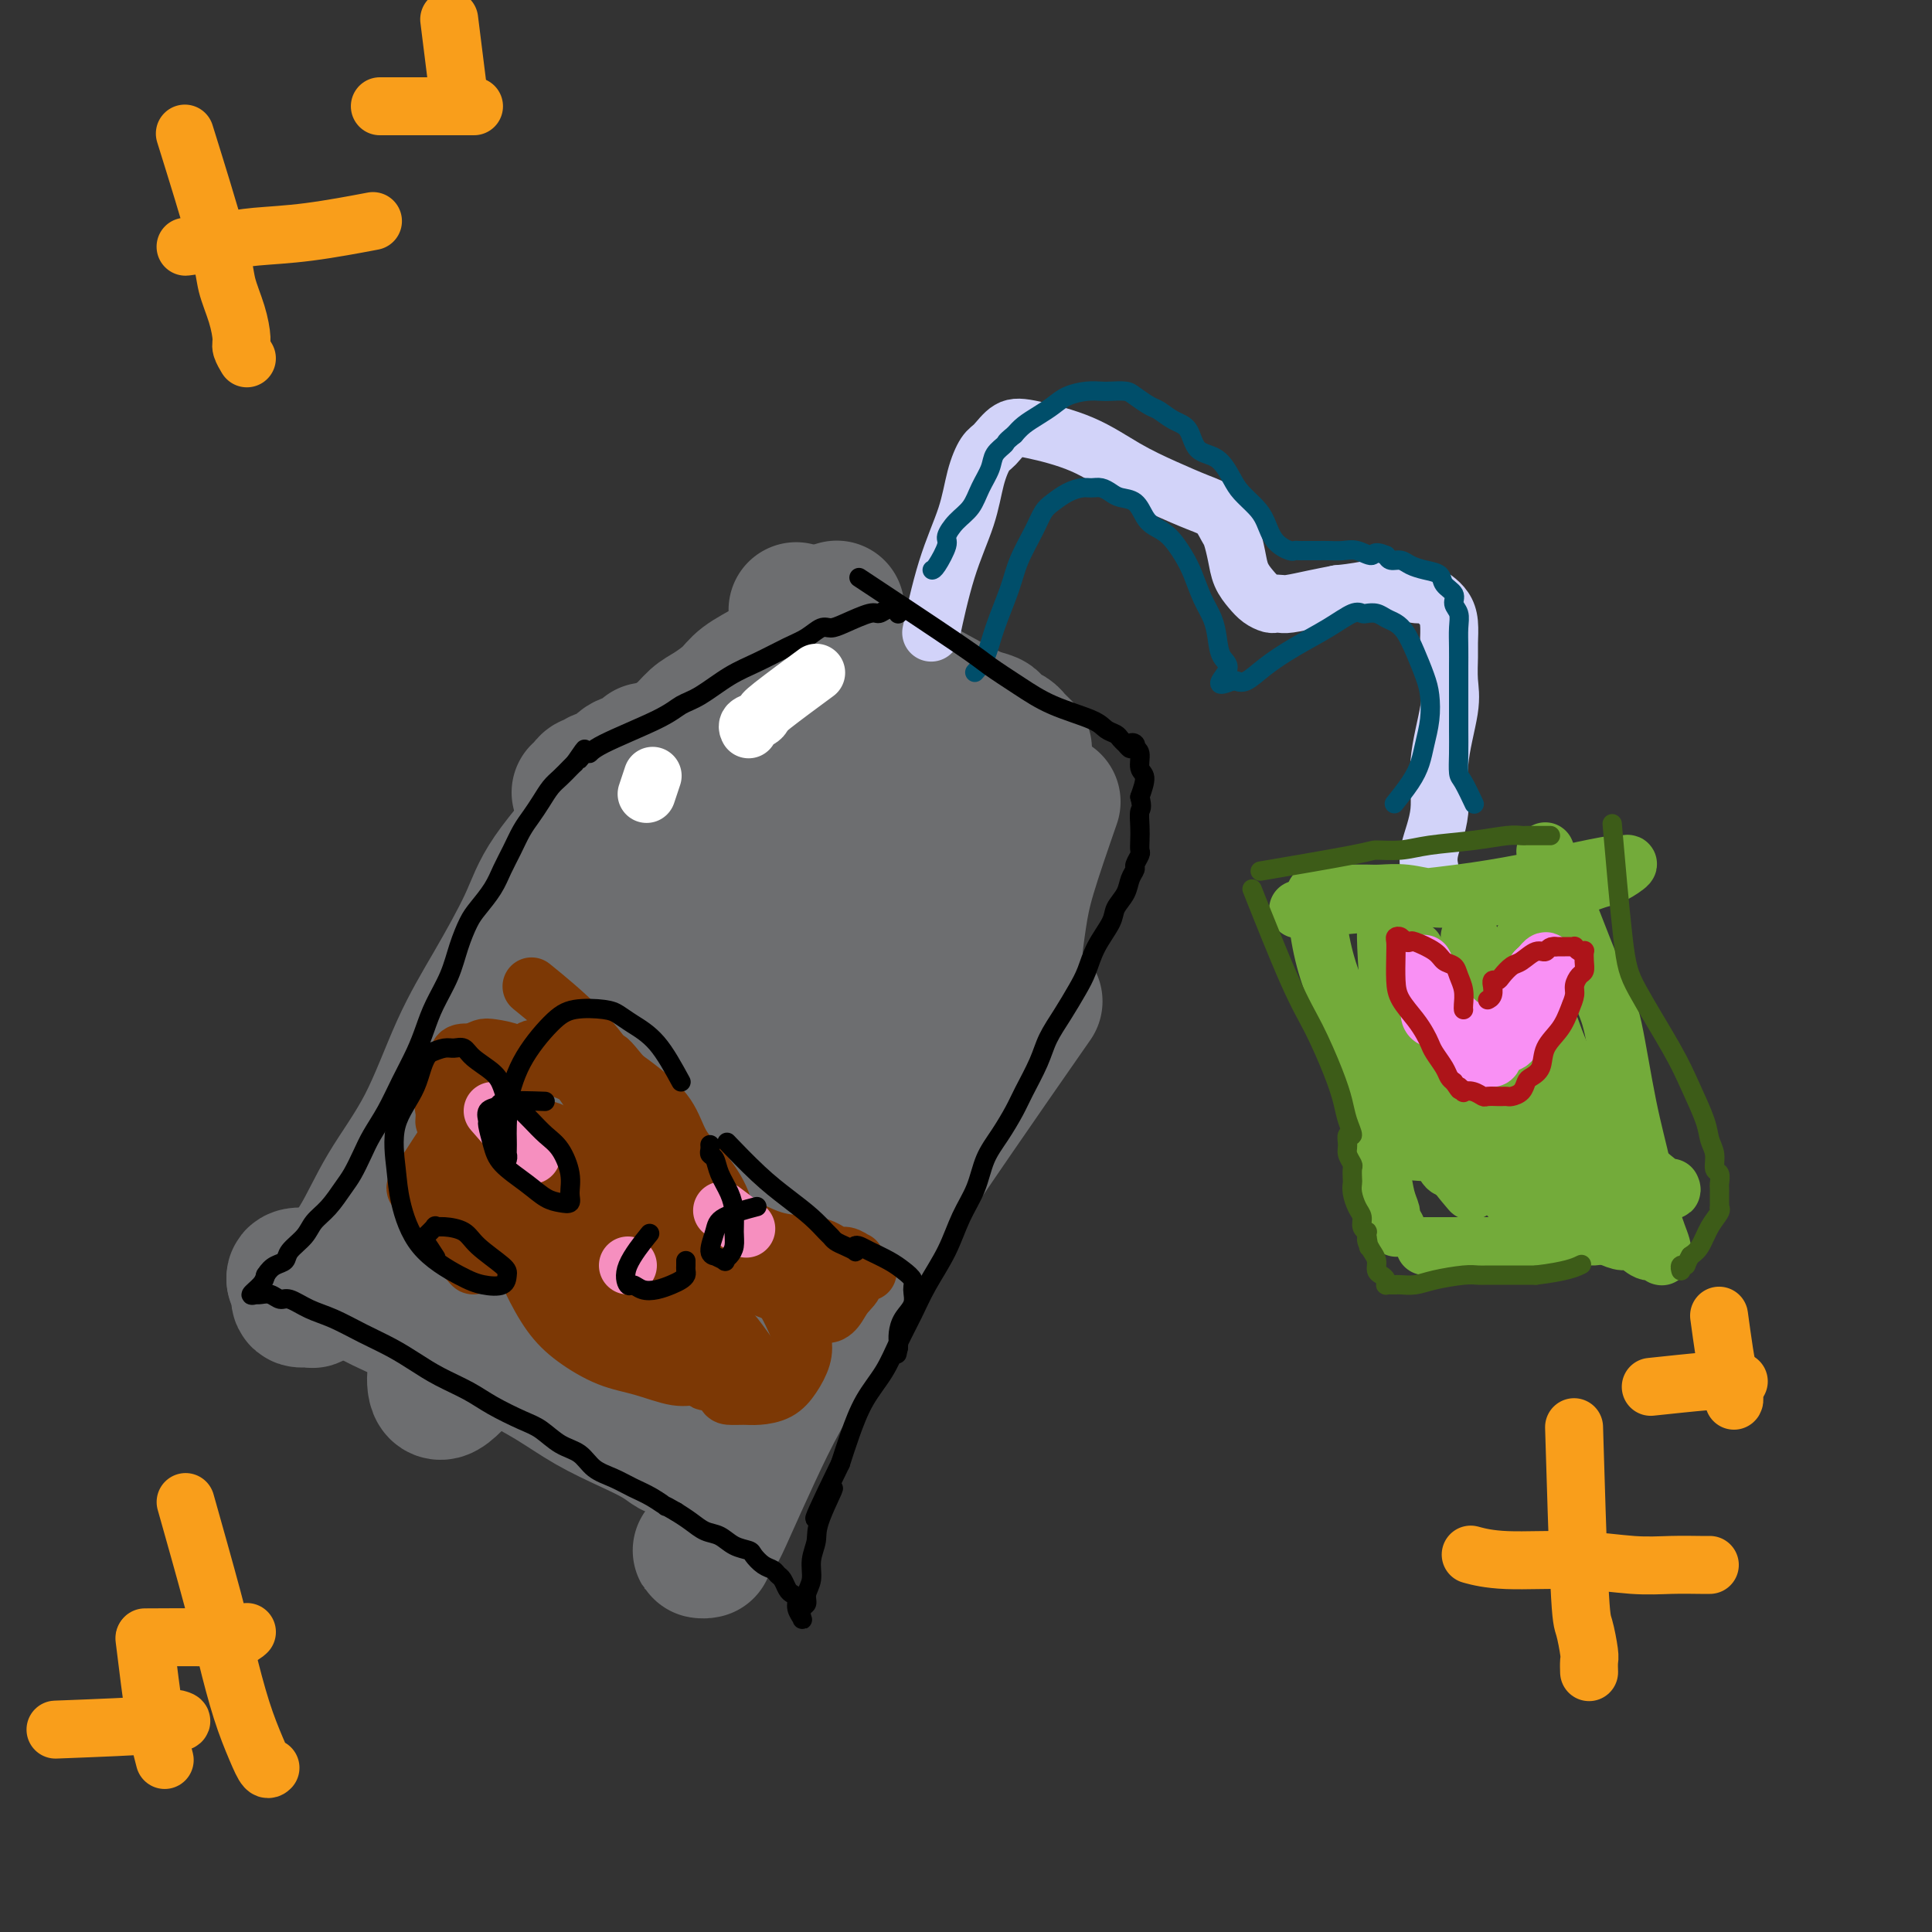 <svg viewBox='0 0 400 400' version='1.1' xmlns='http://www.w3.org/2000/svg' xmlns:xlink='http://www.w3.org/1999/xlink'><rect x="0" y="0" width="400" height="400" fill="#333333" stroke="none"/><g fill='none' stroke='#6D6E70' stroke-width='28' stroke-linecap='round' stroke-linejoin='round'><path d='M166,127c-1.004,-0.645 -2.008,-1.291 0,0c2.008,1.291 7.028,4.517 11,7c3.972,2.483 6.896,4.223 10,6c3.104,1.777 6.389,3.589 9,5c2.611,1.411 4.549,2.419 6,3c1.451,0.581 2.416,0.733 3,1c0.584,0.267 0.786,0.649 1,1c0.214,0.351 0.439,0.672 1,1c0.561,0.328 1.457,0.662 2,1c0.543,0.338 0.734,0.679 1,1c0.266,0.321 0.607,0.622 1,1c0.393,0.378 0.836,0.832 1,1c0.164,0.168 0.047,0.048 0,0c-0.047,-0.048 -0.023,-0.024 0,0'/><path d='M173,126c0.213,-0.061 0.427,-0.123 0,0c-0.427,0.123 -1.494,0.430 -2,1c-0.506,0.570 -0.450,1.401 -1,2c-0.550,0.599 -1.707,0.964 -3,2c-1.293,1.036 -2.723,2.743 -4,4c-1.277,1.257 -2.400,2.065 -4,3c-1.600,0.935 -3.677,1.997 -5,3c-1.323,1.003 -1.892,1.946 -3,3c-1.108,1.054 -2.755,2.219 -4,3c-1.245,0.781 -2.088,1.180 -3,2c-0.912,0.820 -1.893,2.062 -3,3c-1.107,0.938 -2.339,1.572 -3,2c-0.661,0.428 -0.752,0.651 -1,1c-0.248,0.349 -0.655,0.826 -1,1c-0.345,0.174 -0.629,0.047 -1,0c-0.371,-0.047 -0.831,-0.013 -1,0c-0.169,0.013 -0.048,0.004 0,0c0.048,-0.004 0.024,-0.002 0,0'/><path d='M134,156c-6.264,4.655 -2.426,1.293 -1,0c1.426,-1.293 0.438,-0.515 0,0c-0.438,0.515 -0.327,0.769 -1,1c-0.673,0.231 -2.131,0.439 -3,1c-0.869,0.561 -1.150,1.473 -2,2c-0.850,0.527 -2.270,0.667 -3,1c-0.730,0.333 -0.770,0.860 -1,1c-0.230,0.140 -0.650,-0.106 -1,0c-0.350,0.106 -0.630,0.564 -1,1c-0.370,0.436 -0.831,0.849 -1,1c-0.169,0.151 -0.045,0.041 0,0c0.045,-0.041 0.013,-0.012 0,0c-0.013,0.012 -0.006,0.006 0,0'/><path d='M218,166c-1.917,5.536 -3.834,11.072 -5,15c-1.166,3.928 -1.580,6.247 -2,9c-0.420,2.753 -0.845,5.939 -1,8c-0.155,2.061 -0.042,2.997 0,4c0.042,1.003 0.011,2.073 0,3c-0.011,0.927 -0.003,1.711 0,2c0.003,0.289 0.001,0.083 0,0c-0.001,-0.083 -0.000,-0.041 0,0'/><path d='M123,170c0.912,-1.027 1.824,-2.055 0,0c-1.824,2.055 -6.385,7.191 -9,11c-2.615,3.809 -3.283,6.289 -5,10c-1.717,3.711 -4.484,8.653 -7,13c-2.516,4.347 -4.781,8.097 -7,13c-2.219,4.903 -4.391,10.957 -7,16c-2.609,5.043 -5.653,9.074 -8,13c-2.347,3.926 -3.995,7.747 -6,11c-2.005,3.253 -4.365,5.937 -6,8c-1.635,2.063 -2.543,3.505 -3,4c-0.457,0.495 -0.461,0.043 -1,0c-0.539,-0.043 -1.612,0.325 -2,0c-0.388,-0.325 -0.090,-1.341 0,-2c0.090,-0.659 -0.027,-0.960 0,-1c0.027,-0.040 0.200,0.182 0,0c-0.200,-0.182 -0.771,-0.766 -1,-1c-0.229,-0.234 -0.114,-0.117 0,0'/><path d='M61,265c-0.451,-0.846 0.420,-0.961 1,-1c0.580,-0.039 0.868,-0.001 1,0c0.132,0.001 0.106,-0.035 1,0c0.894,0.035 2.707,0.140 5,1c2.293,0.860 5.065,2.476 8,4c2.935,1.524 6.032,2.956 9,4c2.968,1.044 5.808,1.700 9,3c3.192,1.300 6.738,3.244 10,5c3.262,1.756 6.240,3.326 9,5c2.760,1.674 5.303,3.454 8,5c2.697,1.546 5.550,2.859 8,4c2.450,1.141 4.498,2.110 6,3c1.502,0.890 2.459,1.703 3,2c0.541,0.297 0.667,0.080 1,0c0.333,-0.080 0.874,-0.021 1,0c0.126,0.021 -0.162,0.006 0,0c0.162,-0.006 0.774,-0.002 1,0c0.226,0.002 0.064,0.000 0,0c-0.064,-0.000 -0.032,-0.000 0,0'/><path d='M211,212c2.831,-4.069 5.662,-8.138 0,0c-5.662,8.138 -19.817,28.482 -28,41c-8.183,12.518 -10.394,17.210 -13,22c-2.606,4.790 -5.606,9.679 -8,14c-2.394,4.321 -4.181,8.076 -6,12c-1.819,3.924 -3.669,8.018 -5,11c-1.331,2.982 -2.143,4.852 -3,6c-0.857,1.148 -1.760,1.576 -2,2c-0.240,0.424 0.183,0.846 0,1c-0.183,0.154 -0.972,0.042 -1,0c-0.028,-0.042 0.706,-0.012 1,0c0.294,0.012 0.147,0.006 0,0'/><path d='M163,153c-6.425,9.119 -12.851,18.239 -19,27c-6.149,8.761 -12.022,17.165 -17,25c-4.978,7.835 -9.061,15.102 -13,22c-3.939,6.898 -7.732,13.426 -11,20c-3.268,6.574 -6.009,13.193 -8,19c-1.991,5.807 -3.231,10.803 -4,14c-0.769,3.197 -1.068,4.594 -1,6c0.068,1.406 0.503,2.820 2,2c1.497,-0.820 4.057,-3.875 5,-5c0.943,-1.125 0.269,-0.322 0,0c-0.269,0.322 -0.135,0.161 0,0'/><path d='M162,162c1.049,-2.413 2.098,-4.826 0,0c-2.098,4.826 -7.344,16.891 -12,27c-4.656,10.109 -8.723,18.261 -13,27c-4.277,8.739 -8.765,18.064 -12,25c-3.235,6.936 -5.217,11.483 -7,15c-1.783,3.517 -3.367,6.005 -4,7c-0.633,0.995 -0.317,0.498 0,0'/><path d='M175,163c0.070,-0.022 0.141,-0.044 0,0c-0.141,0.044 -0.493,0.153 -3,5c-2.507,4.847 -7.170,14.430 -11,23c-3.830,8.570 -6.826,16.125 -10,24c-3.174,7.875 -6.525,16.068 -9,23c-2.475,6.932 -4.075,12.603 -6,18c-1.925,5.397 -4.176,10.519 -5,14c-0.824,3.481 -0.222,5.322 0,6c0.222,0.678 0.063,0.194 0,0c-0.063,-0.194 -0.032,-0.097 0,0'/><path d='M194,175c0.851,-1.464 1.702,-2.927 0,0c-1.702,2.927 -5.956,10.245 -10,17c-4.044,6.755 -7.877,12.946 -11,19c-3.123,6.054 -5.537,11.969 -8,18c-2.463,6.031 -4.975,12.177 -7,18c-2.025,5.823 -3.563,11.324 -5,16c-1.437,4.676 -2.771,8.528 -3,11c-0.229,2.472 0.649,3.563 1,4c0.351,0.437 0.176,0.218 0,0'/><path d='M189,198c-3.802,6.924 -7.603,13.848 -10,19c-2.397,5.152 -3.388,8.532 -5,13c-1.612,4.468 -3.844,10.022 -6,16c-2.156,5.978 -4.234,12.379 -5,15c-0.766,2.621 -0.219,1.463 0,1c0.219,-0.463 0.109,-0.232 0,0'/><path d='M190,168c1.308,-1.909 2.616,-3.818 0,0c-2.616,3.818 -9.155,13.364 -13,20c-3.845,6.636 -4.997,10.364 -7,17c-2.003,6.636 -4.858,16.182 -6,20c-1.142,3.818 -0.571,1.909 0,0'/></g>
<g fill='none' stroke='#7C3805' stroke-width='12' stroke-linecap='round' stroke-linejoin='round'><path d='M105,237c-1.369,-0.619 -2.738,-1.238 0,0c2.738,1.238 9.585,4.332 13,6c3.415,1.668 3.400,1.911 6,2c2.600,0.089 7.815,0.024 10,0c2.185,-0.024 1.338,-0.007 1,0c-0.338,0.007 -0.169,0.003 0,0'/><path d='M100,247c-1.200,-0.234 -2.401,-0.469 0,0c2.401,0.469 8.403,1.641 12,2c3.597,0.359 4.787,-0.097 6,0c1.213,0.097 2.447,0.745 3,1c0.553,0.255 0.425,0.117 1,0c0.575,-0.117 1.853,-0.213 3,0c1.147,0.213 2.165,0.737 3,1c0.835,0.263 1.489,0.267 1,0c-0.489,-0.267 -2.119,-0.804 -3,-1c-0.881,-0.196 -1.012,-0.052 -2,0c-0.988,0.052 -2.834,0.011 -4,0c-1.166,-0.011 -1.652,0.007 -2,0c-0.348,-0.007 -0.559,-0.038 -1,0c-0.441,0.038 -1.114,0.147 -1,0c0.114,-0.147 1.014,-0.548 2,0c0.986,0.548 2.057,2.044 3,3c0.943,0.956 1.758,1.370 3,2c1.242,0.630 2.912,1.476 4,2c1.088,0.524 1.595,0.726 2,1c0.405,0.274 0.706,0.620 1,1c0.294,0.380 0.579,0.795 1,1c0.421,0.205 0.977,0.202 1,0c0.023,-0.202 -0.489,-0.601 -1,-1'/><path d='M132,259c1.623,1.275 -1.821,-0.037 -4,-1c-2.179,-0.963 -3.094,-1.578 -5,-2c-1.906,-0.422 -4.802,-0.652 -7,-1c-2.198,-0.348 -3.698,-0.816 -5,-1c-1.302,-0.184 -2.407,-0.085 -3,0c-0.593,0.085 -0.673,0.157 -1,0c-0.327,-0.157 -0.901,-0.542 -1,0c-0.099,0.542 0.278,2.012 1,4c0.722,1.988 1.790,4.496 3,7c1.210,2.504 2.564,5.004 4,7c1.436,1.996 2.954,3.486 5,5c2.046,1.514 4.618,3.051 7,4c2.382,0.949 4.573,1.311 7,2c2.427,0.689 5.088,1.705 7,2c1.912,0.295 3.073,-0.130 4,0c0.927,0.130 1.619,0.816 2,1c0.381,0.184 0.452,-0.134 1,0c0.548,0.134 1.572,0.720 2,1c0.428,0.280 0.260,0.254 0,0c-0.260,-0.254 -0.612,-0.737 -1,-1c-0.388,-0.263 -0.814,-0.307 -2,-1c-1.186,-0.693 -3.134,-2.037 -5,-3c-1.866,-0.963 -3.651,-1.547 -6,-3c-2.349,-1.453 -5.262,-3.775 -8,-6c-2.738,-2.225 -5.302,-4.354 -8,-6c-2.698,-1.646 -5.530,-2.808 -8,-4c-2.470,-1.192 -4.580,-2.412 -6,-3c-1.420,-0.588 -2.152,-0.543 -3,-1c-0.848,-0.457 -1.814,-1.416 -3,-2c-1.186,-0.584 -2.593,-0.792 -4,-1'/><path d='M95,256c-8.252,-4.649 -2.881,-1.273 -1,0c1.881,1.273 0.274,0.441 0,0c-0.274,-0.441 0.786,-0.491 4,0c3.214,0.491 8.582,1.523 13,3c4.418,1.477 7.887,3.400 11,5c3.113,1.600 5.870,2.876 8,4c2.130,1.124 3.631,2.095 5,3c1.369,0.905 2.605,1.745 3,2c0.395,0.255 -0.050,-0.075 0,0c0.050,0.075 0.595,0.556 1,1c0.405,0.444 0.670,0.851 1,1c0.330,0.149 0.726,0.041 1,0c0.274,-0.041 0.425,-0.013 0,0c-0.425,0.013 -1.428,0.012 -2,0c-0.572,-0.012 -0.713,-0.036 -1,0c-0.287,0.036 -0.720,0.132 -1,0c-0.280,-0.132 -0.408,-0.490 0,0c0.408,0.490 1.351,1.830 3,3c1.649,1.170 4.004,2.170 6,3c1.996,0.830 3.632,1.490 5,2c1.368,0.510 2.467,0.870 3,1c0.533,0.130 0.499,0.030 1,0c0.501,-0.030 1.539,0.010 2,0c0.461,-0.010 0.347,-0.072 -1,-2c-1.347,-1.928 -3.927,-5.724 -7,-9c-3.073,-3.276 -6.638,-6.033 -10,-8c-3.362,-1.967 -6.521,-3.145 -10,-5c-3.479,-1.855 -7.280,-4.387 -11,-6c-3.720,-1.613 -7.360,-2.306 -11,-3'/><path d='M107,251c-6.205,-2.618 -5.719,-2.164 -6,-2c-0.281,0.164 -1.329,0.039 -2,0c-0.671,-0.039 -0.964,0.010 -1,0c-0.036,-0.010 0.187,-0.078 0,0c-0.187,0.078 -0.783,0.301 -1,1c-0.217,0.699 -0.055,1.875 0,3c0.055,1.125 0.001,2.201 0,3c-0.001,0.799 0.050,1.322 0,2c-0.050,0.678 -0.201,1.511 0,2c0.201,0.489 0.755,0.634 1,1c0.245,0.366 0.181,0.952 0,1c-0.181,0.048 -0.480,-0.440 -1,-1c-0.520,-0.560 -1.261,-1.190 -2,-2c-0.739,-0.810 -1.475,-1.801 -2,-3c-0.525,-1.199 -0.839,-2.606 -1,-4c-0.161,-1.394 -0.170,-2.774 0,-4c0.170,-1.226 0.518,-2.300 1,-4c0.482,-1.700 1.099,-4.028 2,-6c0.901,-1.972 2.087,-3.587 3,-5c0.913,-1.413 1.555,-2.622 2,-4c0.445,-1.378 0.695,-2.925 1,-4c0.305,-1.075 0.665,-1.679 1,-2c0.335,-0.321 0.645,-0.360 1,-1c0.355,-0.640 0.755,-1.883 0,-1c-0.755,0.883 -2.665,3.892 -4,6c-1.335,2.108 -2.096,3.317 -3,5c-0.904,1.683 -1.952,3.842 -3,6'/><path d='M93,238c-2.116,3.291 -2.407,3.519 -3,4c-0.593,0.481 -1.490,1.215 -2,2c-0.510,0.785 -0.633,1.621 -1,2c-0.367,0.379 -0.977,0.300 -1,0c-0.023,-0.300 0.540,-0.823 2,-3c1.460,-2.177 3.818,-6.009 6,-9c2.182,-2.991 4.188,-5.142 6,-7c1.812,-1.858 3.431,-3.424 5,-5c1.569,-1.576 3.087,-3.161 4,-4c0.913,-0.839 1.221,-0.930 2,-1c0.779,-0.070 2.028,-0.117 3,0c0.972,0.117 1.667,0.400 3,2c1.333,1.600 3.305,4.517 5,7c1.695,2.483 3.115,4.533 5,7c1.885,2.467 4.237,5.353 7,8c2.763,2.647 5.937,5.057 9,7c3.063,1.943 6.013,3.420 9,5c2.987,1.580 6.009,3.265 9,4c2.991,0.735 5.950,0.522 8,1c2.050,0.478 3.190,1.647 4,2c0.810,0.353 1.289,-0.112 2,0c0.711,0.112 1.653,0.799 2,1c0.347,0.201 0.099,-0.086 0,0c-0.099,0.086 -0.050,0.543 0,1'/><path d='M177,262c5.234,2.308 1.319,1.079 0,1c-1.319,-0.079 -0.043,0.993 0,2c0.043,1.007 -1.149,1.950 -2,3c-0.851,1.050 -1.361,2.206 -2,3c-0.639,0.794 -1.406,1.227 -2,1c-0.594,-0.227 -1.016,-1.112 -2,-2c-0.984,-0.888 -2.529,-1.779 -4,-3c-1.471,-1.221 -2.867,-2.771 -4,-4c-1.133,-1.229 -2.004,-2.138 -3,-3c-0.996,-0.862 -2.117,-1.678 -3,-2c-0.883,-0.322 -1.529,-0.150 -2,0c-0.471,0.150 -0.768,0.280 -1,1c-0.232,0.720 -0.398,2.032 -1,4c-0.602,1.968 -1.638,4.594 -2,7c-0.362,2.406 -0.049,4.592 0,7c0.049,2.408 -0.165,5.038 0,7c0.165,1.962 0.708,3.256 1,4c0.292,0.744 0.333,0.937 1,1c0.667,0.063 1.962,-0.006 3,0c1.038,0.006 1.821,0.085 3,0c1.179,-0.085 2.755,-0.335 4,-1c1.245,-0.665 2.158,-1.744 3,-3c0.842,-1.256 1.613,-2.688 2,-4c0.387,-1.312 0.391,-2.505 0,-4c-0.391,-1.495 -1.177,-3.291 -2,-5c-0.823,-1.709 -1.685,-3.331 -3,-5c-1.315,-1.669 -3.085,-3.386 -5,-5c-1.915,-1.614 -3.977,-3.127 -6,-5c-2.023,-1.873 -4.007,-4.107 -6,-6c-1.993,-1.893 -3.997,-3.447 -6,-5'/><path d='M138,246c-5.047,-4.165 -6.166,-4.076 -8,-5c-1.834,-0.924 -4.384,-2.861 -7,-4c-2.616,-1.139 -5.297,-1.479 -7,-2c-1.703,-0.521 -2.427,-1.224 -3,-1c-0.573,0.224 -0.995,1.376 1,4c1.995,2.624 6.407,6.722 11,10c4.593,3.278 9.368,5.738 14,8c4.632,2.262 9.120,4.328 12,6c2.880,1.672 4.152,2.951 6,4c1.848,1.049 4.272,1.869 3,1c-1.272,-0.869 -6.241,-3.427 -10,-5c-3.759,-1.573 -6.307,-2.160 -9,-3c-2.693,-0.840 -5.531,-1.931 -8,-3c-2.469,-1.069 -4.568,-2.115 -7,-3c-2.432,-0.885 -5.196,-1.610 -8,-2c-2.804,-0.390 -5.648,-0.444 -8,-1c-2.352,-0.556 -4.213,-1.613 -6,-2c-1.787,-0.387 -3.499,-0.105 -5,0c-1.501,0.105 -2.792,0.031 -4,0c-1.208,-0.031 -2.333,-0.020 -3,0c-0.667,0.020 -0.874,0.047 -1,0c-0.126,-0.047 -0.169,-0.170 0,0c0.169,0.170 0.550,0.633 2,2c1.450,1.367 3.967,3.637 7,6c3.033,2.363 6.581,4.818 10,7c3.419,2.182 6.710,4.091 10,6'/><path d='M120,269c6.133,3.489 7.467,1.711 8,1c0.533,-0.711 0.267,-0.356 0,0'/><path d='M174,262c0.377,-0.231 0.754,-0.462 0,0c-0.754,0.462 -2.638,1.617 -4,2c-1.362,0.383 -2.200,-0.006 -3,0c-0.800,0.006 -1.562,0.408 -3,1c-1.438,0.592 -3.553,1.374 -6,1c-2.447,-0.374 -5.226,-1.905 -7,-3c-1.774,-1.095 -2.543,-1.755 -3,-3c-0.457,-1.245 -0.601,-3.074 -1,-5c-0.399,-1.926 -1.051,-3.948 -2,-6c-0.949,-2.052 -2.195,-4.134 -3,-6c-0.805,-1.866 -1.170,-3.515 -2,-5c-0.830,-1.485 -2.124,-2.806 -3,-4c-0.876,-1.194 -1.334,-2.260 -2,-3c-0.666,-0.740 -1.541,-1.154 -3,-2c-1.459,-0.846 -3.503,-2.124 -5,-3c-1.497,-0.876 -2.447,-1.352 -4,-2c-1.553,-0.648 -3.708,-1.470 -5,-2c-1.292,-0.530 -1.722,-0.770 -3,-1c-1.278,-0.230 -3.406,-0.451 -5,-1c-1.594,-0.549 -2.654,-1.425 -4,-2c-1.346,-0.575 -2.978,-0.847 -4,-1c-1.022,-0.153 -1.435,-0.187 -2,0c-0.565,0.187 -1.283,0.593 -2,1'/><path d='M98,218c-3.745,-0.427 -3.109,0.506 -3,2c0.109,1.494 -0.311,3.549 -1,5c-0.689,1.451 -1.649,2.298 -2,3c-0.351,0.702 -0.094,1.260 0,2c0.094,0.740 0.025,1.661 0,2c-0.025,0.339 -0.007,0.097 0,0c0.007,-0.097 0.004,-0.048 0,0'/><path d='M111,205c-0.829,-0.674 -1.657,-1.348 0,0c1.657,1.348 5.801,4.718 9,8c3.199,3.282 5.454,6.478 7,9c1.546,2.522 2.385,4.372 4,7c1.615,2.628 4.008,6.034 6,9c1.992,2.966 3.584,5.493 5,8c1.416,2.507 2.656,4.996 4,7c1.344,2.004 2.791,3.524 4,5c1.209,1.476 2.178,2.909 3,4c0.822,1.091 1.496,1.839 2,2c0.504,0.161 0.836,-0.265 1,0c0.164,0.265 0.159,1.220 0,1c-0.159,-0.220 -0.471,-1.615 -1,-3c-0.529,-1.385 -1.276,-2.760 -2,-4c-0.724,-1.240 -1.427,-2.347 -2,-4c-0.573,-1.653 -1.017,-3.853 -2,-6c-0.983,-2.147 -2.507,-4.241 -4,-6c-1.493,-1.759 -2.957,-3.183 -4,-5c-1.043,-1.817 -1.665,-4.028 -3,-6c-1.335,-1.972 -3.381,-3.706 -5,-5c-1.619,-1.294 -2.809,-2.147 -4,-3'/><path d='M129,223c-3.729,-4.579 -3.051,-3.526 -3,-3c0.051,0.526 -0.525,0.526 -1,0c-0.475,-0.526 -0.850,-1.579 -1,-2c-0.150,-0.421 -0.075,-0.211 0,0'/></g>
<g fill='none' stroke='#F68FBF' stroke-width='12' stroke-linecap='round' stroke-linejoin='round'><path d='M150,251c-0.444,-0.333 -0.889,-0.667 0,0c0.889,0.667 3.111,2.333 4,3c0.889,0.667 0.444,0.333 0,0'/><path d='M102,230c2.844,3.267 5.689,6.533 7,8c1.311,1.467 1.089,1.133 1,1c-0.089,-0.133 -0.044,-0.067 0,0'/><path d='M130,262c0.000,0.000 0.000,0.000 0,0c0.000,0.000 0.000,0.000 0,0c0.000,0.000 0.000,0.000 0,0'/></g>
<g fill='none' stroke='#D2D3F9' stroke-width='12' stroke-linecap='round' stroke-linejoin='round'><path d='M193,130c0.062,-0.289 0.124,-0.579 0,0c-0.124,0.579 -0.433,2.026 0,0c0.433,-2.026 1.610,-7.524 3,-12c1.390,-4.476 2.994,-7.928 4,-11c1.006,-3.072 1.415,-5.764 2,-8c0.585,-2.236 1.346,-4.018 2,-5c0.654,-0.982 1.200,-1.166 2,-2c0.800,-0.834 1.853,-2.320 3,-3c1.147,-0.680 2.389,-0.554 5,0c2.611,0.554 6.590,1.537 10,3c3.410,1.463 6.251,3.407 9,5c2.749,1.593 5.405,2.834 8,4c2.595,1.166 5.129,2.258 7,3c1.871,0.742 3.078,1.136 4,2c0.922,0.864 1.560,2.199 2,3c0.440,0.801 0.684,1.069 1,2c0.316,0.931 0.704,2.526 1,4c0.296,1.474 0.499,2.826 1,4c0.501,1.174 1.300,2.171 2,3c0.700,0.829 1.301,1.491 2,2c0.699,0.509 1.494,0.865 2,1c0.506,0.135 0.721,0.047 1,0c0.279,-0.047 0.621,-0.054 1,0c0.379,0.054 0.794,0.168 2,0c1.206,-0.168 3.202,-0.620 5,-1c1.798,-0.380 3.399,-0.690 5,-1'/><path d='M277,123c3.815,-0.364 5.354,-0.775 7,-1c1.646,-0.225 3.400,-0.265 5,0c1.600,0.265 3.045,0.835 4,1c0.955,0.165 1.419,-0.076 2,0c0.581,0.076 1.280,0.469 2,1c0.720,0.531 1.460,1.201 2,2c0.540,0.799 0.879,1.727 1,3c0.121,1.273 0.024,2.893 0,4c-0.024,1.107 0.024,1.703 0,3c-0.024,1.297 -0.119,3.295 0,5c0.119,1.705 0.452,3.119 0,6c-0.452,2.881 -1.690,7.231 -2,11c-0.310,3.769 0.309,6.957 0,10c-0.309,3.043 -1.547,5.939 -2,8c-0.453,2.061 -0.122,3.286 0,4c0.122,0.714 0.035,0.918 0,1c-0.035,0.082 -0.017,0.041 0,0'/></g>
<g fill='none' stroke='#73AB3A' stroke-width='12' stroke-linecap='round' stroke-linejoin='round'><path d='M272,188c-2.808,0.235 -5.616,0.470 0,0c5.616,-0.470 19.654,-1.644 30,-3c10.346,-1.356 16.998,-2.892 22,-4c5.002,-1.108 8.354,-1.786 10,-2c1.646,-0.214 1.585,0.037 2,0c0.415,-0.037 1.305,-0.361 1,0c-0.305,0.361 -1.805,1.407 -3,2c-1.195,0.593 -2.085,0.732 -3,1c-0.915,0.268 -1.853,0.664 -3,1c-1.147,0.336 -2.501,0.612 -4,1c-1.499,0.388 -3.144,0.890 -5,1c-1.856,0.110 -3.923,-0.170 -6,0c-2.077,0.170 -4.163,0.792 -6,1c-1.837,0.208 -3.426,0.003 -5,0c-1.574,-0.003 -3.132,0.195 -5,0c-1.868,-0.195 -4.045,-0.784 -6,-1c-1.955,-0.216 -3.688,-0.058 -5,0c-1.312,0.058 -2.202,0.015 -3,0c-0.798,-0.015 -1.502,-0.004 -2,0c-0.498,0.004 -0.788,0.001 -1,0c-0.212,-0.001 -0.346,-0.000 -1,0c-0.654,0.000 -1.827,0.000 -3,0'/><path d='M276,185c-6.814,0.000 -2.349,0.001 -1,0c1.349,-0.001 -0.418,-0.005 -1,0c-0.582,0.005 0.022,0.020 0,0c-0.022,-0.020 -0.670,-0.073 -1,1c-0.330,1.073 -0.341,3.273 0,6c0.341,2.727 1.032,5.982 2,9c0.968,3.018 2.211,5.800 3,8c0.789,2.200 1.125,3.820 2,6c0.875,2.180 2.290,4.921 3,7c0.710,2.079 0.715,3.498 1,5c0.285,1.502 0.851,3.089 1,5c0.149,1.911 -0.119,4.146 0,6c0.119,1.854 0.624,3.327 1,5c0.376,1.673 0.623,3.544 1,5c0.377,1.456 0.886,2.495 1,3c0.114,0.505 -0.166,0.475 0,1c0.166,0.525 0.776,1.605 1,2c0.224,0.395 0.060,0.106 0,0c-0.060,-0.106 -0.017,-0.030 0,0c0.017,0.030 0.009,0.015 0,0'/><path d='M321,179c-0.917,-2.378 -1.833,-4.755 0,0c1.833,4.755 6.416,16.644 9,23c2.584,6.356 3.169,7.180 4,11c0.831,3.820 1.907,10.635 3,16c1.093,5.365 2.202,9.280 3,13c0.798,3.720 1.286,7.246 2,10c0.714,2.754 1.655,4.738 2,6c0.345,1.262 0.093,1.803 0,2c-0.093,0.197 -0.027,0.048 0,0c0.027,-0.048 0.017,0.003 0,0c-0.017,-0.003 -0.039,-0.061 0,0c0.039,0.061 0.138,0.241 0,0c-0.138,-0.241 -0.515,-0.904 -1,-1c-0.485,-0.096 -1.078,0.376 -2,0c-0.922,-0.376 -2.171,-1.601 -3,-2c-0.829,-0.399 -1.237,0.029 -2,0c-0.763,-0.029 -1.882,-0.514 -3,-1'/><path d='M333,256c-2.157,-0.297 -2.051,-0.041 -3,0c-0.949,0.041 -2.954,-0.133 -5,0c-2.046,0.133 -4.133,0.571 -6,1c-1.867,0.429 -3.515,0.847 -5,1c-1.485,0.153 -2.806,0.041 -4,0c-1.194,-0.041 -2.260,-0.011 -3,0c-0.740,0.011 -1.154,0.003 -2,0c-0.846,-0.003 -2.124,-0.001 -3,0c-0.876,0.001 -1.349,0.000 -2,0c-0.651,-0.000 -1.481,-0.000 -2,0c-0.519,0.000 -0.727,0.000 -1,0c-0.273,-0.000 -0.612,-0.000 -1,0c-0.388,0.000 -0.825,0.000 -1,0c-0.175,-0.000 -0.087,-0.000 0,0'/><path d='M287,192c-0.005,0.039 -0.009,0.078 0,0c0.009,-0.078 0.033,-0.274 0,0c-0.033,0.274 -0.123,1.017 0,4c0.123,2.983 0.458,8.205 1,13c0.542,4.795 1.290,9.161 2,13c0.710,3.839 1.384,7.149 4,11c2.616,3.851 7.176,8.243 9,10c1.824,1.757 0.912,0.878 0,0'/><path d='M288,196c1.432,8.300 2.864,16.600 4,22c1.136,5.400 1.974,7.901 3,11c1.026,3.099 2.238,6.796 4,10c1.762,3.204 4.075,5.915 5,7c0.925,1.085 0.463,0.542 0,0'/><path d='M293,197c-0.062,-0.258 -0.125,-0.516 0,0c0.125,0.516 0.436,1.806 1,4c0.564,2.194 1.381,5.292 2,9c0.619,3.708 1.042,8.027 2,12c0.958,3.973 2.453,7.601 5,12c2.547,4.399 6.147,9.569 8,12c1.853,2.431 1.958,2.123 2,2c0.042,-0.123 0.021,-0.062 0,0'/><path d='M308,199c-0.083,-1.060 -0.166,-2.120 0,0c0.166,2.120 0.580,7.419 1,11c0.420,3.581 0.844,5.444 2,9c1.156,3.556 3.042,8.803 4,11c0.958,2.197 0.988,1.342 1,1c0.012,-0.342 0.006,-0.171 0,0'/><path d='M305,197c-0.619,-2.643 -1.238,-5.286 0,0c1.238,5.286 4.332,18.502 6,25c1.668,6.498 1.911,6.278 4,9c2.089,2.722 6.024,8.387 8,11c1.976,2.613 1.993,2.175 2,2c0.007,-0.175 0.003,-0.088 0,0'/><path d='M316,197c-0.592,-2.044 -1.184,-4.088 0,0c1.184,4.088 4.146,14.307 7,21c2.854,6.693 5.602,9.860 8,13c2.398,3.140 4.447,6.254 7,9c2.553,2.746 5.610,5.124 7,6c1.390,0.876 1.111,0.250 1,0c-0.111,-0.250 -0.056,-0.125 0,0'/><path d='M316,201c-0.406,-1.071 -0.812,-2.143 0,0c0.812,2.143 2.842,7.500 4,11c1.158,3.500 1.445,5.144 2,7c0.555,1.856 1.378,3.923 2,6c0.622,2.077 1.043,4.165 2,7c0.957,2.835 2.450,6.417 3,8c0.550,1.583 0.157,1.167 0,1c-0.157,-0.167 -0.079,-0.083 0,0'/><path d='M302,203c-0.000,-1.220 -0.000,-2.440 0,0c0.000,2.440 0.001,8.541 0,12c-0.001,3.459 -0.004,4.278 0,5c0.004,0.722 0.016,1.348 0,2c-0.016,0.652 -0.061,1.330 0,2c0.061,0.670 0.226,1.330 0,2c-0.226,0.670 -0.844,1.348 -1,2c-0.156,0.652 0.151,1.276 0,2c-0.151,0.724 -0.759,1.548 -1,2c-0.241,0.452 -0.117,0.531 0,1c0.117,0.469 0.225,1.329 0,2c-0.225,0.671 -0.783,1.152 -1,2c-0.217,0.848 -0.093,2.061 0,3c0.093,0.939 0.155,1.604 1,2c0.845,0.396 2.472,0.523 4,1c1.528,0.477 2.956,1.303 8,2c5.044,0.697 13.704,1.265 19,2c5.296,0.735 7.227,1.639 8,2c0.773,0.361 0.386,0.181 0,0'/><path d='M287,238c-2.539,-0.174 -5.078,-0.348 0,0c5.078,0.348 17.774,1.217 24,2c6.226,0.783 5.984,1.480 8,2c2.016,0.520 6.290,0.863 8,1c1.710,0.137 0.855,0.069 0,0'/></g>
<g fill='none' stroke='#F990F4' stroke-width='12' stroke-linecap='round' stroke-linejoin='round'><path d='M295,200c-0.203,-0.405 -0.406,-0.811 0,0c0.406,0.811 1.422,2.837 2,4c0.578,1.163 0.718,1.463 1,2c0.282,0.537 0.704,1.310 1,2c0.296,0.690 0.464,1.298 1,2c0.536,0.702 1.440,1.498 2,2c0.560,0.502 0.777,0.710 1,1c0.223,0.290 0.451,0.663 1,1c0.549,0.337 1.418,0.638 2,1c0.582,0.362 0.876,0.787 2,1c1.124,0.213 3.079,0.216 4,0c0.921,-0.216 0.810,-0.652 1,-1c0.190,-0.348 0.682,-0.608 1,-1c0.318,-0.392 0.463,-0.916 1,-2c0.537,-1.084 1.468,-2.728 2,-4c0.532,-1.272 0.665,-2.174 1,-3c0.335,-0.826 0.871,-1.577 1,-2c0.129,-0.423 -0.151,-0.517 0,-1c0.151,-0.483 0.731,-1.356 1,-2c0.269,-0.644 0.226,-1.058 0,-1c-0.226,0.058 -0.636,0.588 -1,1c-0.364,0.412 -0.682,0.706 -1,1'/><path d='M318,201c-0.670,0.911 -1.345,2.187 -2,3c-0.655,0.813 -1.290,1.163 -2,2c-0.710,0.837 -1.497,2.161 -2,3c-0.503,0.839 -0.724,1.194 -1,2c-0.276,0.806 -0.609,2.062 -1,3c-0.391,0.938 -0.841,1.558 -1,2c-0.159,0.442 -0.029,0.707 0,1c0.029,0.293 -0.044,0.614 0,1c0.044,0.386 0.207,0.837 0,1c-0.207,0.163 -0.782,0.037 -1,0c-0.218,-0.037 -0.078,0.013 0,0c0.078,-0.013 0.096,-0.091 0,0c-0.096,0.091 -0.305,0.351 -1,0c-0.695,-0.351 -1.875,-1.311 -3,-2c-1.125,-0.689 -2.196,-1.106 -3,-2c-0.804,-0.894 -1.340,-2.264 -2,-3c-0.660,-0.736 -1.445,-0.838 -2,-1c-0.555,-0.162 -0.881,-0.383 -1,-1c-0.119,-0.617 -0.032,-1.629 0,-2c0.032,-0.371 0.009,-0.100 0,0c-0.009,0.100 -0.002,0.029 0,0c0.002,-0.029 0.001,-0.014 0,0'/></g>
<g fill='none' stroke='#3D5C18' stroke-width='4' stroke-linecap='round' stroke-linejoin='round'><path d='M260,186c-0.670,-1.684 -1.339,-3.367 0,0c1.339,3.367 4.687,11.786 7,17c2.313,5.214 3.591,7.223 5,10c1.409,2.777 2.948,6.322 4,9c1.052,2.678 1.617,4.489 2,6c0.383,1.511 0.585,2.722 1,4c0.415,1.278 1.043,2.623 1,3c-0.043,0.377 -0.758,-0.212 -1,0c-0.242,0.212 -0.012,1.227 0,2c0.012,0.773 -0.193,1.306 0,2c0.193,0.694 0.783,1.550 1,2c0.217,0.450 0.061,0.495 0,1c-0.061,0.505 -0.026,1.472 0,2c0.026,0.528 0.045,0.617 0,1c-0.045,0.383 -0.152,1.059 0,2c0.152,0.941 0.562,2.146 1,3c0.438,0.854 0.902,1.356 1,2c0.098,0.644 -0.170,1.430 0,2c0.170,0.570 0.776,0.923 1,1c0.224,0.077 0.064,-0.121 0,0c-0.064,0.121 -0.032,0.560 0,1'/><path d='M283,256c0.770,4.341 0.196,1.193 0,0c-0.196,-1.193 -0.015,-0.432 0,0c0.015,0.432 -0.137,0.536 0,1c0.137,0.464 0.562,1.290 1,2c0.438,0.710 0.888,1.304 1,2c0.112,0.696 -0.114,1.493 0,2c0.114,0.507 0.569,0.724 1,1c0.431,0.276 0.837,0.610 1,1c0.163,0.390 0.084,0.836 0,1c-0.084,0.164 -0.171,0.045 0,0c0.171,-0.045 0.602,-0.015 1,0c0.398,0.015 0.764,0.014 1,0c0.236,-0.014 0.342,-0.042 1,0c0.658,0.042 1.867,0.155 3,0c1.133,-0.155 2.191,-0.577 4,-1c1.809,-0.423 4.369,-0.845 6,-1c1.631,-0.155 2.334,-0.041 3,0c0.666,0.041 1.294,0.011 2,0c0.706,-0.011 1.488,-0.003 2,0c0.512,0.003 0.753,0.001 1,0c0.247,-0.001 0.501,-0.000 1,0c0.499,0.000 1.244,0.000 2,0c0.756,-0.000 1.522,-0.000 2,0c0.478,0.000 0.667,0.000 1,0c0.333,-0.000 0.809,-0.000 1,0c0.191,0.000 0.095,0.000 0,0'/><path d='M318,264c6.356,-0.756 8.244,-1.644 9,-2c0.756,-0.356 0.378,-0.178 0,0'/><path d='M263,180c-1.805,0.308 -3.611,0.615 0,0c3.611,-0.615 12.638,-2.154 17,-3c4.362,-0.846 4.061,-1.001 5,-1c0.939,0.001 3.120,0.158 5,0c1.880,-0.158 3.458,-0.631 6,-1c2.542,-0.369 6.046,-0.635 9,-1c2.954,-0.365 5.358,-0.830 7,-1c1.642,-0.170 2.521,-0.046 3,0c0.479,0.046 0.559,0.012 1,0c0.441,-0.012 1.242,-0.003 2,0c0.758,0.003 1.473,0.001 2,0c0.527,-0.001 0.865,-0.000 1,0c0.135,0.000 0.068,0.000 0,0'/><path d='M334,173c-0.185,-2.128 -0.371,-4.256 0,0c0.371,4.256 1.297,14.897 2,21c0.703,6.103 1.182,7.669 3,11c1.818,3.331 4.974,8.428 7,12c2.026,3.572 2.920,5.619 4,8c1.080,2.381 2.346,5.095 3,7c0.654,1.905 0.697,3.001 1,4c0.303,0.999 0.866,1.903 1,3c0.134,1.097 -0.160,2.389 0,3c0.160,0.611 0.775,0.541 1,1c0.225,0.459 0.060,1.448 0,2c-0.060,0.552 -0.016,0.669 0,1c0.016,0.331 0.004,0.877 0,1c-0.004,0.123 -0.001,-0.178 0,0c0.001,0.178 0.000,0.836 0,1c-0.000,0.164 -0.001,-0.167 0,0c0.001,0.167 0.002,0.831 0,1c-0.002,0.169 -0.006,-0.157 0,0c0.006,0.157 0.024,0.798 0,1c-0.024,0.202 -0.089,-0.034 0,0c0.089,0.034 0.333,0.339 0,1c-0.333,0.661 -1.244,1.678 -2,3c-0.756,1.322 -1.359,2.949 -2,4c-0.641,1.051 -1.321,1.525 -2,2'/><path d='M350,260c-1.094,1.862 -0.829,2.015 -1,2c-0.171,-0.015 -0.778,-0.200 -1,0c-0.222,0.200 -0.060,0.785 0,1c0.060,0.215 0.017,0.062 0,0c-0.017,-0.062 -0.009,-0.031 0,0'/></g>
<g fill='none' stroke='#AD1419' stroke-width='4' stroke-linecap='round' stroke-linejoin='round'><path d='M303,209c0.007,0.043 0.014,0.085 0,0c-0.014,-0.085 -0.049,-0.298 0,-1c0.049,-0.702 0.181,-1.892 0,-3c-0.181,-1.108 -0.676,-2.133 -1,-3c-0.324,-0.867 -0.478,-1.578 -1,-2c-0.522,-0.422 -1.411,-0.557 -2,-1c-0.589,-0.443 -0.879,-1.194 -2,-2c-1.121,-0.806 -3.075,-1.666 -4,-2c-0.925,-0.334 -0.822,-0.140 -1,0c-0.178,0.140 -0.636,0.227 -1,0c-0.364,-0.227 -0.634,-0.767 -1,-1c-0.366,-0.233 -0.829,-0.160 -1,0c-0.171,0.160 -0.050,0.405 0,1c0.050,0.595 0.030,1.538 0,3c-0.030,1.462 -0.072,3.442 0,5c0.072,1.558 0.256,2.696 1,4c0.744,1.304 2.048,2.776 3,4c0.952,1.224 1.550,2.201 2,3c0.450,0.799 0.750,1.418 1,2c0.250,0.582 0.448,1.125 1,2c0.552,0.875 1.456,2.082 2,3c0.544,0.918 0.727,1.548 1,2c0.273,0.452 0.637,0.726 1,1'/><path d='M301,224c1.861,2.797 1.013,1.289 1,1c-0.013,-0.289 0.807,0.641 1,1c0.193,0.359 -0.242,0.149 0,0c0.242,-0.149 1.160,-0.236 2,0c0.840,0.236 1.601,0.795 2,1c0.399,0.205 0.436,0.055 1,0c0.564,-0.055 1.656,-0.014 2,0c0.344,0.014 -0.059,0.002 0,0c0.059,-0.002 0.579,0.007 1,0c0.421,-0.007 0.741,-0.029 1,0c0.259,0.029 0.455,0.108 1,0c0.545,-0.108 1.440,-0.405 2,-1c0.560,-0.595 0.787,-1.488 1,-2c0.213,-0.512 0.414,-0.643 1,-1c0.586,-0.357 1.559,-0.939 2,-2c0.441,-1.061 0.352,-2.602 1,-4c0.648,-1.398 2.033,-2.655 3,-4c0.967,-1.345 1.517,-2.779 2,-4c0.483,-1.221 0.900,-2.227 1,-3c0.100,-0.773 -0.117,-1.311 0,-2c0.117,-0.689 0.568,-1.530 1,-2c0.432,-0.470 0.845,-0.570 1,-1c0.155,-0.430 0.052,-1.191 0,-2c-0.052,-0.809 -0.051,-1.667 0,-2c0.051,-0.333 0.154,-0.142 0,0c-0.154,0.142 -0.565,0.234 -1,0c-0.435,-0.234 -0.893,-0.795 -1,-1c-0.107,-0.205 0.136,-0.055 0,0c-0.136,0.055 -0.652,0.015 -1,0c-0.348,-0.015 -0.528,-0.004 -1,0c-0.472,0.004 -1.236,0.002 -2,0'/><path d='M322,196c-1.302,-0.207 -1.557,0.774 -2,1c-0.443,0.226 -1.074,-0.303 -2,0c-0.926,0.303 -2.147,1.439 -3,2c-0.853,0.561 -1.339,0.547 -2,1c-0.661,0.453 -1.498,1.374 -2,2c-0.502,0.626 -0.669,0.959 -1,1c-0.331,0.041 -0.824,-0.210 -1,0c-0.176,0.210 -0.033,0.879 0,1c0.033,0.121 -0.043,-0.308 0,0c0.043,0.308 0.204,1.352 0,2c-0.204,0.648 -0.773,0.899 -1,1c-0.227,0.101 -0.114,0.050 0,0'/></g>
<g fill='none' stroke='#004E6A' stroke-width='4' stroke-linecap='round' stroke-linejoin='round'><path d='M305,166c0.196,0.417 0.392,0.834 0,0c-0.392,-0.834 -1.373,-2.918 -2,-4c-0.627,-1.082 -0.900,-1.161 -1,-2c-0.100,-0.839 -0.027,-2.440 0,-4c0.027,-1.560 0.007,-3.081 0,-5c-0.007,-1.919 -0.002,-4.236 0,-6c0.002,-1.764 0.002,-2.976 0,-4c-0.002,-1.024 -0.005,-1.860 0,-3c0.005,-1.140 0.017,-2.585 0,-4c-0.017,-1.415 -0.064,-2.802 0,-4c0.064,-1.198 0.240,-2.209 0,-3c-0.240,-0.791 -0.896,-1.364 -1,-2c-0.104,-0.636 0.344,-1.336 0,-2c-0.344,-0.664 -1.481,-1.292 -2,-2c-0.519,-0.708 -0.419,-1.495 -1,-2c-0.581,-0.505 -1.844,-0.726 -3,-1c-1.156,-0.274 -2.207,-0.599 -3,-1c-0.793,-0.401 -1.329,-0.877 -2,-1c-0.671,-0.123 -1.477,0.108 -2,0c-0.523,-0.108 -0.761,-0.554 -1,-1'/><path d='M287,115c-2.701,-1.177 -2.453,-0.119 -3,0c-0.547,0.119 -1.891,-0.700 -3,-1c-1.109,-0.300 -1.985,-0.080 -3,0c-1.015,0.080 -2.170,0.022 -3,0c-0.830,-0.022 -1.336,-0.006 -2,0c-0.664,0.006 -1.485,0.003 -2,0c-0.515,-0.003 -0.722,-0.005 -1,0c-0.278,0.005 -0.627,0.017 -1,0c-0.373,-0.017 -0.770,-0.062 -1,0c-0.230,0.062 -0.292,0.232 -1,0c-0.708,-0.232 -2.062,-0.865 -3,-2c-0.938,-1.135 -1.460,-2.773 -2,-4c-0.540,-1.227 -1.097,-2.042 -2,-3c-0.903,-0.958 -2.152,-2.060 -3,-3c-0.848,-0.940 -1.293,-1.718 -2,-3c-0.707,-1.282 -1.674,-3.069 -3,-4c-1.326,-0.931 -3.012,-1.008 -4,-2c-0.988,-0.992 -1.280,-2.899 -2,-4c-0.720,-1.101 -1.868,-1.395 -3,-2c-1.132,-0.605 -2.246,-1.521 -3,-2c-0.754,-0.479 -1.146,-0.520 -2,-1c-0.854,-0.480 -2.170,-1.397 -3,-2c-0.830,-0.603 -1.174,-0.891 -2,-1c-0.826,-0.109 -2.136,-0.037 -3,0c-0.864,0.037 -1.284,0.040 -2,0c-0.716,-0.040 -1.728,-0.124 -3,0c-1.272,0.124 -2.802,0.456 -4,1c-1.198,0.544 -2.063,1.300 -3,2c-0.937,0.700 -1.944,1.342 -3,2c-1.056,0.658 -2.159,1.331 -3,2c-0.841,0.669 -1.421,1.335 -2,2'/><path d='M210,90c-2.042,1.605 -1.649,1.616 -2,2c-0.351,0.384 -1.448,1.141 -2,2c-0.552,0.859 -0.558,1.820 -1,3c-0.442,1.180 -1.318,2.579 -2,4c-0.682,1.421 -1.170,2.864 -2,4c-0.830,1.136 -2.002,1.965 -3,3c-0.998,1.035 -1.823,2.277 -2,3c-0.177,0.723 0.293,0.926 0,2c-0.293,1.074 -1.348,3.020 -2,4c-0.652,0.980 -0.901,0.994 -1,1c-0.099,0.006 -0.050,0.003 0,0'/><path d='M289,166c-0.285,0.356 -0.570,0.711 0,0c0.570,-0.711 1.996,-2.490 3,-4c1.004,-1.510 1.587,-2.752 2,-4c0.413,-1.248 0.655,-2.504 1,-4c0.345,-1.496 0.794,-3.234 1,-5c0.206,-1.766 0.168,-3.562 0,-5c-0.168,-1.438 -0.468,-2.518 -1,-4c-0.532,-1.482 -1.297,-3.368 -2,-5c-0.703,-1.632 -1.344,-3.012 -2,-4c-0.656,-0.988 -1.327,-1.585 -2,-2c-0.673,-0.415 -1.347,-0.649 -2,-1c-0.653,-0.351 -1.284,-0.818 -2,-1c-0.716,-0.182 -1.516,-0.079 -2,0c-0.484,0.079 -0.653,0.135 -1,0c-0.347,-0.135 -0.873,-0.459 -2,0c-1.127,0.459 -2.856,1.703 -5,3c-2.144,1.297 -4.704,2.649 -7,4c-2.296,1.351 -4.327,2.702 -6,4c-1.673,1.298 -2.988,2.544 -4,3c-1.012,0.456 -1.721,0.122 -2,0c-0.279,-0.122 -0.126,-0.033 0,0c0.126,0.033 0.226,0.009 0,0c-0.226,-0.009 -0.779,-0.003 -1,0c-0.221,0.003 -0.111,0.001 0,0'/><path d='M255,141c-4.356,1.844 -1.748,-0.546 -1,-2c0.748,-1.454 -0.366,-1.971 -1,-3c-0.634,-1.029 -0.788,-2.571 -1,-4c-0.212,-1.429 -0.482,-2.746 -1,-4c-0.518,-1.254 -1.283,-2.444 -2,-4c-0.717,-1.556 -1.386,-3.480 -2,-5c-0.614,-1.520 -1.175,-2.638 -2,-4c-0.825,-1.362 -1.915,-2.967 -3,-4c-1.085,-1.033 -2.163,-1.495 -3,-2c-0.837,-0.505 -1.431,-1.053 -2,-2c-0.569,-0.947 -1.111,-2.292 -2,-3c-0.889,-0.708 -2.124,-0.779 -3,-1c-0.876,-0.221 -1.392,-0.593 -2,-1c-0.608,-0.407 -1.307,-0.849 -2,-1c-0.693,-0.151 -1.379,-0.011 -2,0c-0.621,0.011 -1.176,-0.106 -2,0c-0.824,0.106 -1.915,0.435 -3,1c-1.085,0.565 -2.162,1.365 -3,2c-0.838,0.635 -1.436,1.105 -2,2c-0.564,0.895 -1.095,2.213 -2,4c-0.905,1.787 -2.183,4.041 -3,6c-0.817,1.959 -1.171,3.621 -2,6c-0.829,2.379 -2.131,5.475 -3,8c-0.869,2.525 -1.305,4.481 -2,6c-0.695,1.519 -1.650,2.603 -2,3c-0.350,0.397 -0.094,0.107 0,0c0.094,-0.107 0.027,-0.031 0,0c-0.027,0.031 -0.013,0.015 0,0'/></g>
<g fill='none' stroke='#000000' stroke-width='4' stroke-linecap='round' stroke-linejoin='round'><path d='M180,121c-1.864,-1.233 -3.728,-2.465 0,0c3.728,2.465 13.047,8.628 18,12c4.953,3.372 5.539,3.954 7,5c1.461,1.046 3.796,2.556 6,4c2.204,1.444 4.278,2.820 7,4c2.722,1.180 6.092,2.163 8,3c1.908,0.837 2.352,1.530 3,2c0.648,0.470 1.498,0.719 2,1c0.502,0.281 0.655,0.594 1,1c0.345,0.406 0.881,0.907 1,1c0.119,0.093 -0.178,-0.220 0,0c0.178,0.220 0.831,0.973 1,1c0.169,0.027 -0.147,-0.671 0,-1c0.147,-0.329 0.756,-0.288 1,0c0.244,0.288 0.122,0.824 0,1c-0.122,0.176 -0.245,-0.008 0,0c0.245,0.008 0.860,0.208 1,1c0.140,0.792 -0.193,2.175 0,3c0.193,0.825 0.912,1.093 1,2c0.088,0.907 -0.456,2.454 -1,4'/><path d='M236,165c0.619,2.394 0.167,2.381 0,3c-0.167,0.619 -0.049,1.872 0,3c0.049,1.128 0.028,2.133 0,3c-0.028,0.867 -0.063,1.596 0,2c0.063,0.404 0.225,0.481 0,1c-0.225,0.519 -0.838,1.479 -1,2c-0.162,0.521 0.127,0.602 0,1c-0.127,0.398 -0.671,1.112 -1,2c-0.329,0.888 -0.444,1.949 -1,3c-0.556,1.051 -1.552,2.093 -2,3c-0.448,0.907 -0.349,1.680 -1,3c-0.651,1.320 -2.051,3.188 -3,5c-0.949,1.812 -1.446,3.567 -2,5c-0.554,1.433 -1.163,2.543 -2,4c-0.837,1.457 -1.900,3.259 -3,5c-1.100,1.741 -2.237,3.420 -3,5c-0.763,1.580 -1.153,3.061 -2,5c-0.847,1.939 -2.151,4.338 -3,6c-0.849,1.662 -1.242,2.588 -2,4c-0.758,1.412 -1.882,3.309 -3,5c-1.118,1.691 -2.232,3.175 -3,5c-0.768,1.825 -1.192,3.992 -2,6c-0.808,2.008 -2.001,3.859 -3,6c-0.999,2.141 -1.803,4.574 -3,7c-1.197,2.426 -2.789,4.845 -4,7c-1.211,2.155 -2.043,4.045 -3,6c-0.957,1.955 -2.038,3.974 -3,6c-0.962,2.026 -1.804,4.058 -3,6c-1.196,1.942 -2.745,3.792 -4,6c-1.255,2.208 -2.216,4.774 -3,7c-0.784,2.226 -1.392,4.113 -2,6'/><path d='M174,303c-9.471,19.378 -3.647,8.823 -2,6c1.647,-2.823 -0.883,2.086 -2,5c-1.117,2.914 -0.820,3.831 -1,5c-0.180,1.169 -0.837,2.588 -1,4c-0.163,1.412 0.166,2.816 0,4c-0.166,1.184 -0.828,2.147 -1,3c-0.172,0.853 0.146,1.596 0,2c-0.146,0.404 -0.756,0.470 -1,1c-0.244,0.530 -0.121,1.526 0,2c0.121,0.474 0.240,0.426 0,0c-0.240,-0.426 -0.838,-1.231 -1,-2c-0.162,-0.769 0.111,-1.501 0,-2c-0.111,-0.499 -0.606,-0.764 -1,-1c-0.394,-0.236 -0.685,-0.443 -1,-1c-0.315,-0.557 -0.652,-1.462 -1,-2c-0.348,-0.538 -0.708,-0.708 -1,-1c-0.292,-0.292 -0.518,-0.707 -1,-1c-0.482,-0.293 -1.220,-0.464 -2,-1c-0.780,-0.536 -1.601,-1.438 -2,-2c-0.399,-0.562 -0.375,-0.783 -1,-1c-0.625,-0.217 -1.900,-0.428 -3,-1c-1.100,-0.572 -2.027,-1.504 -3,-2c-0.973,-0.496 -1.993,-0.557 -3,-1c-1.007,-0.443 -2.002,-1.270 -3,-2c-0.998,-0.730 -1.999,-1.365 -3,-2'/><path d='M140,313c-3.417,-1.987 -1.958,-0.954 -2,-1c-0.042,-0.046 -1.585,-1.171 -3,-2c-1.415,-0.829 -2.703,-1.362 -4,-2c-1.297,-0.638 -2.605,-1.382 -4,-2c-1.395,-0.618 -2.877,-1.109 -4,-2c-1.123,-0.891 -1.885,-2.181 -3,-3c-1.115,-0.819 -2.582,-1.167 -4,-2c-1.418,-0.833 -2.787,-2.151 -4,-3c-1.213,-0.849 -2.270,-1.227 -4,-2c-1.730,-0.773 -4.134,-1.939 -6,-3c-1.866,-1.061 -3.193,-2.016 -5,-3c-1.807,-0.984 -4.092,-1.997 -6,-3c-1.908,-1.003 -3.437,-1.997 -5,-3c-1.563,-1.003 -3.161,-2.014 -5,-3c-1.839,-0.986 -3.921,-1.948 -6,-3c-2.079,-1.052 -4.157,-2.195 -6,-3c-1.843,-0.805 -3.453,-1.274 -5,-2c-1.547,-0.726 -3.032,-1.711 -4,-2c-0.968,-0.289 -1.421,0.118 -2,0c-0.579,-0.118 -1.285,-0.762 -2,-1c-0.715,-0.238 -1.439,-0.070 -2,0c-0.561,0.070 -0.960,0.041 -1,0c-0.040,-0.041 0.278,-0.093 0,0c-0.278,0.093 -1.152,0.333 -1,0c0.152,-0.333 1.329,-1.238 2,-2c0.671,-0.762 0.835,-1.381 1,-2'/><path d='M55,264c0.646,-1.033 1.260,-1.617 2,-2c0.740,-0.383 1.604,-0.566 2,-1c0.396,-0.434 0.322,-1.120 1,-2c0.678,-0.880 2.107,-1.953 3,-3c0.893,-1.047 1.251,-2.068 2,-3c0.749,-0.932 1.891,-1.774 3,-3c1.109,-1.226 2.187,-2.836 3,-4c0.813,-1.164 1.361,-1.881 2,-3c0.639,-1.119 1.368,-2.640 2,-4c0.632,-1.360 1.167,-2.558 2,-4c0.833,-1.442 1.965,-3.129 3,-5c1.035,-1.871 1.972,-3.927 3,-6c1.028,-2.073 2.148,-4.163 3,-6c0.852,-1.837 1.436,-3.419 2,-5c0.564,-1.581 1.109,-3.160 2,-5c0.891,-1.840 2.129,-3.941 3,-6c0.871,-2.059 1.374,-4.077 2,-6c0.626,-1.923 1.375,-3.753 2,-5c0.625,-1.247 1.126,-1.912 2,-3c0.874,-1.088 2.121,-2.598 3,-4c0.879,-1.402 1.390,-2.696 2,-4c0.610,-1.304 1.318,-2.618 2,-4c0.682,-1.382 1.337,-2.831 2,-4c0.663,-1.169 1.333,-2.057 2,-3c0.667,-0.943 1.331,-1.941 2,-3c0.669,-1.059 1.344,-2.181 2,-3c0.656,-0.819 1.292,-1.336 2,-2c0.708,-0.664 1.488,-1.475 2,-2c0.512,-0.525 0.756,-0.762 1,-1'/><path d='M119,158c3.584,-5.267 1.544,-1.935 1,-1c-0.544,0.935 0.409,-0.526 1,-1c0.591,-0.474 0.820,0.041 1,0c0.180,-0.041 0.311,-0.637 3,-2c2.689,-1.363 7.935,-3.495 11,-5c3.065,-1.505 3.947,-2.385 5,-3c1.053,-0.615 2.277,-0.965 4,-2c1.723,-1.035 3.946,-2.754 6,-4c2.054,-1.246 3.940,-2.018 6,-3c2.060,-0.982 4.296,-2.174 6,-3c1.704,-0.826 2.876,-1.287 4,-2c1.124,-0.713 2.198,-1.679 3,-2c0.802,-0.321 1.331,0.001 2,0c0.669,-0.001 1.479,-0.327 3,-1c1.521,-0.673 3.752,-1.693 5,-2c1.248,-0.307 1.511,0.100 2,0c0.489,-0.100 1.203,-0.706 2,-1c0.797,-0.294 1.678,-0.275 2,0c0.322,0.275 0.086,0.806 0,1c-0.086,0.194 -0.023,0.052 0,0c0.023,-0.052 0.007,-0.015 0,0c-0.007,0.015 -0.003,0.007 0,0'/><path d='M141,224c-1.625,-2.982 -3.249,-5.963 -5,-8c-1.751,-2.037 -3.628,-3.129 -5,-4c-1.372,-0.871 -2.240,-1.521 -3,-2c-0.760,-0.479 -1.411,-0.787 -3,-1c-1.589,-0.213 -4.114,-0.332 -6,0c-1.886,0.332 -3.133,1.115 -5,3c-1.867,1.885 -4.353,4.872 -6,8c-1.647,3.128 -2.455,6.399 -3,9c-0.545,2.601 -0.825,4.533 -1,6c-0.175,1.467 -0.243,2.468 0,3c0.243,0.532 0.797,0.593 1,1c0.203,0.407 0.055,1.159 0,1c-0.055,-0.159 -0.017,-1.228 0,-2c0.017,-0.772 0.015,-1.245 0,-2c-0.015,-0.755 -0.042,-1.791 0,-3c0.042,-1.209 0.153,-2.591 0,-4c-0.153,-1.409 -0.569,-2.847 -1,-4c-0.431,-1.153 -0.877,-2.023 -2,-3c-1.123,-0.977 -2.922,-2.063 -4,-3c-1.078,-0.937 -1.433,-1.725 -2,-2c-0.567,-0.275 -1.345,-0.035 -2,0c-0.655,0.035 -1.187,-0.133 -2,0c-0.813,0.133 -1.906,0.566 -3,1'/><path d='M89,218c-1.521,1.379 -1.825,4.328 -3,7c-1.175,2.672 -3.221,5.069 -4,8c-0.779,2.931 -0.292,6.396 0,9c0.292,2.604 0.390,4.346 1,7c0.610,2.654 1.732,6.222 4,9c2.268,2.778 5.680,4.768 8,6c2.320,1.232 3.547,1.705 5,2c1.453,0.295 3.131,0.412 4,0c0.869,-0.412 0.927,-1.354 1,-2c0.073,-0.646 0.159,-0.996 -1,-2c-1.159,-1.004 -3.562,-2.663 -5,-4c-1.438,-1.337 -1.909,-2.351 -3,-3c-1.091,-0.649 -2.802,-0.933 -4,-1c-1.198,-0.067 -1.883,0.084 -2,0c-0.117,-0.084 0.333,-0.404 0,0c-0.333,0.404 -1.450,1.531 -2,2c-0.550,0.469 -0.533,0.280 0,1c0.533,0.720 1.581,2.349 2,3c0.419,0.651 0.210,0.326 0,0'/><path d='M112,228c0.748,0.026 1.497,0.053 0,0c-1.497,-0.053 -5.239,-0.185 -7,0c-1.761,0.185 -1.541,0.689 -2,1c-0.459,0.311 -1.598,0.431 -2,1c-0.402,0.569 -0.068,1.587 0,2c0.068,0.413 -0.131,0.223 0,1c0.131,0.777 0.590,2.523 1,4c0.410,1.477 0.769,2.684 2,4c1.231,1.316 3.335,2.740 5,4c1.665,1.260 2.892,2.355 4,3c1.108,0.645 2.095,0.840 3,1c0.905,0.160 1.726,0.287 2,0c0.274,-0.287 0.001,-0.986 0,-2c-0.001,-1.014 0.270,-2.341 0,-4c-0.270,-1.659 -1.081,-3.650 -2,-5c-0.919,-1.350 -1.945,-2.061 -3,-3c-1.055,-0.939 -2.139,-2.108 -3,-3c-0.861,-0.892 -1.499,-1.507 -2,-2c-0.501,-0.493 -0.866,-0.863 -1,-1c-0.134,-0.137 -0.038,-0.039 0,0c0.038,0.039 0.019,0.020 0,0'/><path d='M156,250c0.629,-0.166 1.259,-0.331 0,0c-1.259,0.331 -4.406,1.160 -6,2c-1.594,0.840 -1.635,1.693 -2,3c-0.365,1.307 -1.055,3.069 -1,4c0.055,0.931 0.855,1.032 1,1c0.145,-0.032 -0.364,-0.196 0,0c0.364,0.196 1.600,0.752 2,1c0.400,0.248 -0.036,0.188 0,0c0.036,-0.188 0.544,-0.503 1,-1c0.456,-0.497 0.862,-1.175 1,-2c0.138,-0.825 0.010,-1.797 0,-3c-0.010,-1.203 0.099,-2.637 0,-4c-0.099,-1.363 -0.405,-2.655 -1,-4c-0.595,-1.345 -1.480,-2.742 -2,-4c-0.520,-1.258 -0.675,-2.376 -1,-3c-0.325,-0.624 -0.819,-0.755 -1,-1c-0.181,-0.245 -0.049,-0.604 0,-1c0.049,-0.396 0.014,-0.827 0,-1c-0.014,-0.173 -0.007,-0.086 0,0'/><path d='M134,256c0.448,-0.556 0.896,-1.112 0,0c-0.896,1.112 -3.135,3.892 -4,6c-0.865,2.108 -0.355,3.543 0,4c0.355,0.457 0.557,-0.062 1,0c0.443,0.062 1.128,0.707 2,1c0.872,0.293 1.932,0.233 3,0c1.068,-0.233 2.142,-0.640 3,-1c0.858,-0.360 1.498,-0.675 2,-1c0.502,-0.325 0.867,-0.662 1,-1c0.133,-0.338 0.036,-0.678 0,-1c-0.036,-0.322 -0.010,-0.625 0,-1c0.010,-0.375 0.003,-0.821 0,-1c-0.003,-0.179 -0.001,-0.089 0,0'/><path d='M151,237c0.143,0.149 0.285,0.297 0,0c-0.285,-0.297 -0.998,-1.040 0,0c0.998,1.040 3.706,3.861 6,6c2.294,2.139 4.172,3.595 6,5c1.828,1.405 3.606,2.757 5,4c1.394,1.243 2.406,2.375 3,3c0.594,0.625 0.772,0.743 1,1c0.228,0.257 0.505,0.654 1,1c0.495,0.346 1.207,0.642 2,1c0.793,0.358 1.667,0.778 2,1c0.333,0.222 0.126,0.248 0,0c-0.126,-0.248 -0.172,-0.768 0,-1c0.172,-0.232 0.561,-0.175 1,0c0.439,0.175 0.926,0.469 2,1c1.074,0.531 2.734,1.300 4,2c1.266,0.700 2.136,1.331 3,2c0.864,0.669 1.720,1.376 2,2c0.280,0.624 -0.016,1.165 0,2c0.016,0.835 0.344,1.964 0,3c-0.344,1.036 -1.360,1.979 -2,3c-0.640,1.021 -0.903,2.121 -1,3c-0.097,0.879 -0.028,1.537 0,2c0.028,0.463 0.014,0.732 0,1'/><path d='M186,279c-0.500,2.333 -0.250,1.167 0,0'/></g>
<g fill='none' stroke='#F99E1B' stroke-width='12' stroke-linecap='round' stroke-linejoin='round'><path d='M326,299c-0.091,-3.049 -0.182,-6.097 0,0c0.182,6.097 0.637,21.340 1,29c0.363,7.660 0.633,7.738 1,9c0.367,1.262 0.830,3.709 1,5c0.170,1.291 0.046,1.424 0,2c-0.046,0.576 -0.013,1.593 0,2c0.013,0.407 0.007,0.203 0,0'/><path d='M305,322c-0.451,-0.121 -0.902,-0.243 0,0c0.902,0.243 3.159,0.850 7,1c3.841,0.150 9.268,-0.156 14,0c4.732,0.156 8.771,0.774 12,1c3.229,0.226 5.649,0.061 8,0c2.351,-0.061 4.633,-0.016 6,0c1.367,0.016 1.819,0.005 2,0c0.181,-0.005 0.090,-0.002 0,0'/><path d='M356,273c0.024,0.180 0.049,0.360 0,0c-0.049,-0.360 -0.171,-1.259 0,0c0.171,1.259 0.634,4.677 1,7c0.366,2.323 0.634,3.550 1,5c0.366,1.450 0.829,3.121 1,4c0.171,0.879 0.049,0.965 0,1c-0.049,0.035 -0.024,0.017 0,0'/><path d='M343,287c-1.064,0.113 -2.127,0.226 0,0c2.127,-0.226 7.446,-0.793 10,-1c2.554,-0.207 2.344,-0.056 3,0c0.656,0.056 2.176,0.015 3,0c0.824,-0.015 0.950,-0.004 1,0c0.050,0.004 0.025,0.002 0,0'/><path d='M39,30c-0.633,-2.031 -1.265,-4.061 0,0c1.265,4.061 4.429,14.214 6,20c1.571,5.786 1.549,7.204 2,9c0.451,1.796 1.375,3.970 2,6c0.625,2.030 0.951,3.915 1,5c0.049,1.085 -0.179,1.369 0,2c0.179,0.631 0.765,1.609 1,2c0.235,0.391 0.117,0.196 0,0'/><path d='M39,51c0.173,-0.023 0.345,-0.046 0,0c-0.345,0.046 -1.208,0.163 0,0c1.208,-0.163 4.487,-0.604 7,-1c2.513,-0.396 4.261,-0.745 7,-1c2.739,-0.255 6.468,-0.415 11,-1c4.532,-0.585 9.866,-1.596 12,-2c2.134,-0.404 1.067,-0.202 0,0'/><path d='M93,4c0.833,6.667 1.667,13.333 2,16c0.333,2.667 0.167,1.333 0,0'/><path d='M79,22c-0.316,0.000 -0.632,0.000 0,0c0.632,0.000 2.211,0.000 6,0c3.789,0.000 9.789,0.000 12,0c2.211,0.000 0.632,0.000 0,0c-0.632,0.000 -0.316,0.000 0,0'/><path d='M39,313c-0.494,-1.749 -0.988,-3.497 0,0c0.988,3.497 3.459,12.241 5,18c1.541,5.759 2.154,8.534 3,12c0.846,3.466 1.926,7.622 3,11c1.074,3.378 2.144,5.978 3,8c0.856,2.022 1.500,3.468 2,4c0.500,0.532 0.857,0.152 1,0c0.143,-0.152 0.071,-0.076 0,0'/><path d='M30,339c4.875,-0.030 9.750,-0.060 13,0c3.250,0.060 4.875,0.208 6,0c1.125,-0.208 1.750,-0.774 2,-1c0.250,-0.226 0.125,-0.113 0,0'/><path d='M30,340c-0.089,-0.726 -0.178,-1.451 0,0c0.178,1.451 0.622,5.079 1,8c0.378,2.921 0.689,5.133 1,7c0.311,1.867 0.622,3.387 1,5c0.378,1.613 0.822,3.318 1,4c0.178,0.682 0.089,0.341 0,0'/><path d='M14,358c-2.173,0.083 -4.345,0.167 0,0c4.345,-0.167 15.208,-0.583 20,-1c4.792,-0.417 3.512,-0.833 3,-1c-0.512,-0.167 -0.256,-0.083 0,0'/></g>
<g fill='none' stroke='#FFFFFF' stroke-width='12' stroke-linecap='round' stroke-linejoin='round'><path d='M168,140c0.849,-0.625 1.698,-1.251 0,0c-1.698,1.251 -5.944,4.377 -8,6c-2.056,1.623 -1.924,1.741 -2,2c-0.076,0.259 -0.361,0.657 -1,1c-0.639,0.343 -1.634,0.631 -2,1c-0.366,0.369 -0.105,0.820 0,1c0.105,0.180 0.052,0.090 0,0'/><path d='M135,161c0.111,-0.333 0.222,-0.667 0,0c-0.222,0.667 -0.778,2.333 -1,3c-0.222,0.667 -0.111,0.333 0,0'/></g>
</svg>